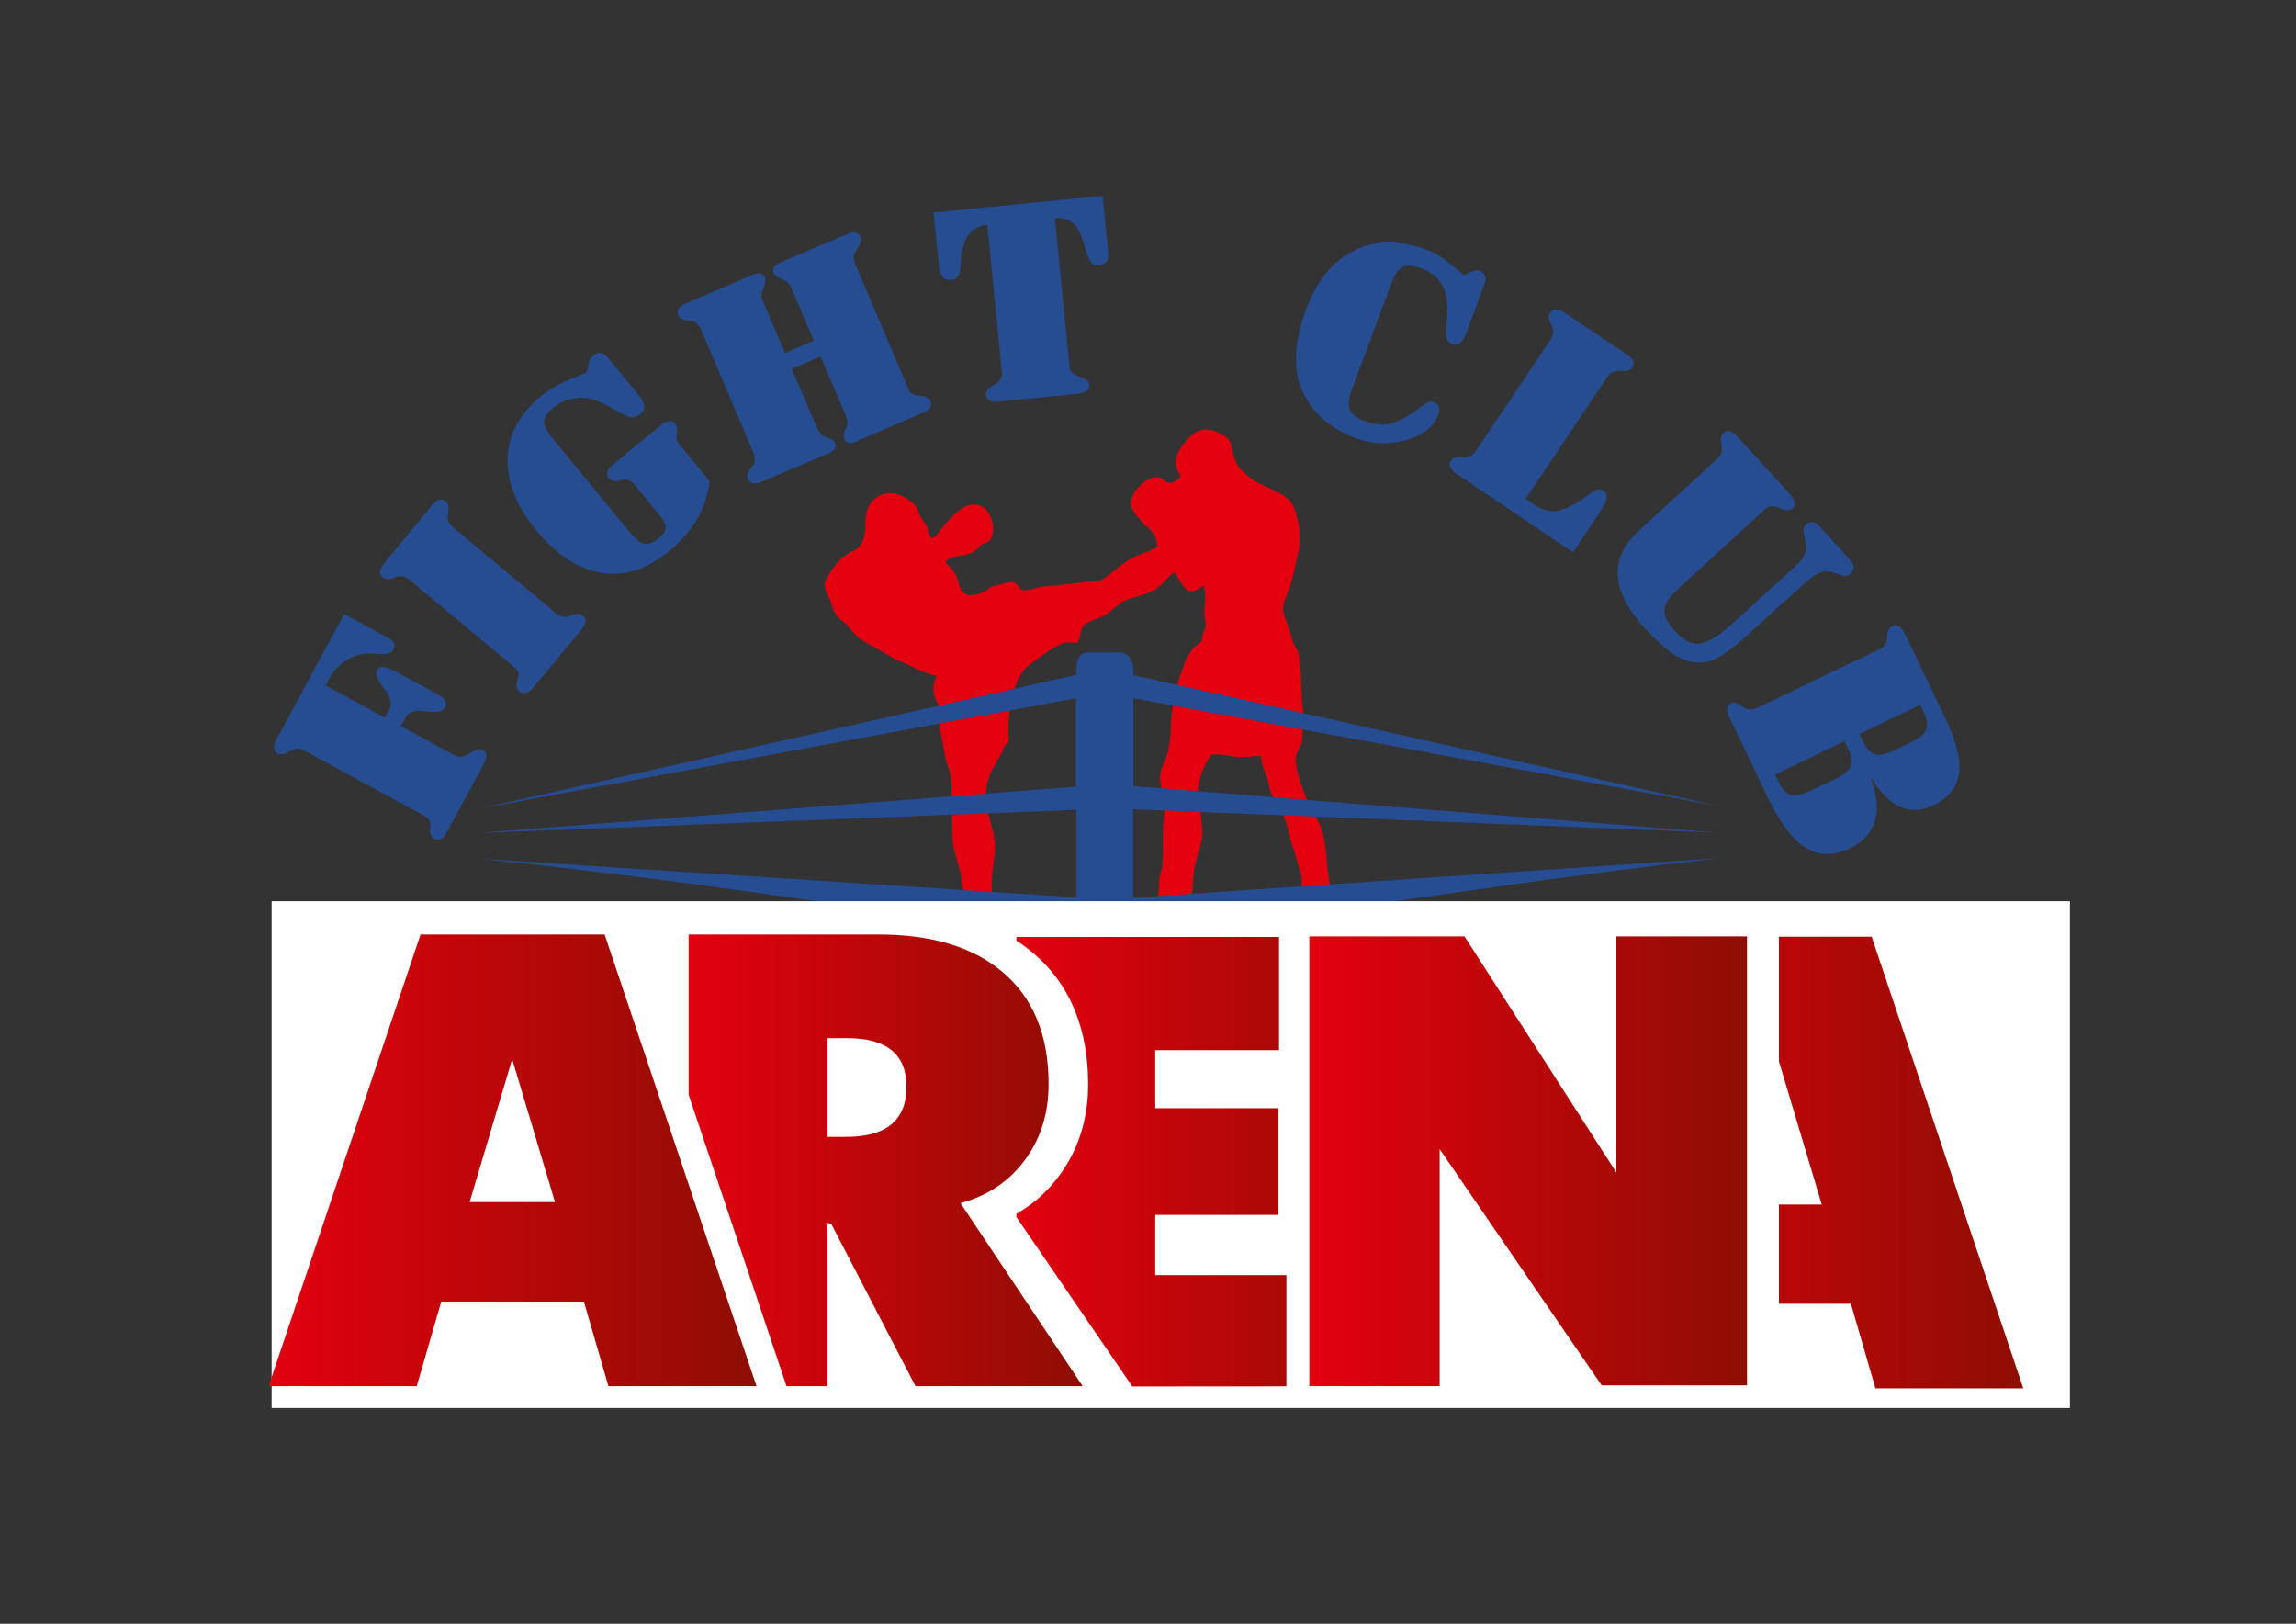 <?xml version="1.0" encoding="UTF-8"?> <!-- Generator: Adobe Illustrator 25.4.1, SVG Export Plug-In . SVG Version: 6.00 Build 0) --> <svg xmlns="http://www.w3.org/2000/svg" xmlns:xlink="http://www.w3.org/1999/xlink" id="Слой_1" x="0px" y="0px" viewBox="0 0 841.9 595.3" style="enable-background:new 0 0 841.9 595.3;" xml:space="preserve"><rect x="0" y="0" width="841.9" height="595.3" fill="#333333" stroke="none"/> <style type="text/css"> .st0{fill-rule:evenodd;clip-rule:evenodd;fill:#E3000F;} .st1{fill-rule:evenodd;clip-rule:evenodd;fill:#264C91;} .st2{fill:#264C91;} .st3{fill-rule:evenodd;clip-rule:evenodd;fill:#FFFFFF;} .st4{clip-path:url(#SVGID_00000181803656334337413470000001440025319129296561_);fill:url(#SVGID_00000114066660101017785240000000628064165509944215_);} .st5{clip-path:url(#SVGID_00000130605720398432709790000008709099512271801781_);fill:url(#SVGID_00000127731360159503264300000004908089610088763316_);} .st6{clip-path:url(#SVGID_00000093890460671109808710000001260970697195134378_);fill:url(#SVGID_00000107586627139316465610000005628729824728354219_);} .st7{clip-path:url(#SVGID_00000001643774168088279880000007437866313540606340_);fill:url(#SVGID_00000101786220244676018220000005775887882185584552_);} .st8{clip-path:url(#SVGID_00000041287639647100220610000001641953902074495161_);fill:url(#SVGID_00000080888280949508559740000017988854431148415904_);} </style> <path class="st0" d="M437.1,337.4c-0.5-2.3,0.4-16.7,0.8-18.8c3.2-14.4,4-7.3,1.5-26.7c-0.7-5.2,2.2-12,4.9-15.3 c3.6-0.2,6.3,0.5,9.3,0.9c2.3,0.3,5.8-0.3,8.6-0.4c0.6,4.3,2.5,7.2,3.1,10.8c0.6,3.7,2.8,6.1,4.3,9.1c2.4,4.6,2.1,4.7,3.3,10 c0.4,1.7,1.2,3.5,1.7,5.1c0.5,1.6,0.9,3.2,1.4,5c2.4,7.1,0.5,4.5,1.7,9.7c0.3,1.1,2.2,10.8,2.1,11c-0.2,3.5-5.6,2.8-5.4,7.6 c0.2,2.9,3.3-0.2,4.6,1.8c5-6.5,16.3,0.7,12.1-8.1c-1.5-3.2-4.2-17.8-4.5-22.2c-1.2-17.7-4-14.3-8.7-27.1 c-5.4-14.8-1.4-13.5-0.5-17.9c0.3-1.4,0.1-2.9,0.2-4.4c0.2-3.1,0.6-4.5,0.1-7.8c-0.8-5.5-0.3-11.4-1.1-16.8c-0.9-6.3-0.3-2.8-2.3-7 c-0.4-0.9-1.5-5.2-2.1-6.6c-3.1-7.9-1.5-7.1,0.8-14.3c1.3-4.2,2.6-10.1,3.4-14.4c0.8-4.2-0.6-11.9-2.2-15.2 c-2.7-5.5-12-6.6-16.4-10.8c-1.9-1.8-2.8-2-4.2-4.5c-3.1-5.4,0-8.2-6.6-11.4c-6.1-3-9.6,0-12.4,3.3c-6.4,7.7-2.1,11-1.7,12.6 c-1.5,1.6-3.5,3.5-5.8,1.7c-0.2-0.2-0.1-0.2-0.8-0.7c-4.5-2.9-12.2,4.8-11.7,9.5c0.2,2.1,3.9,6,5.3,7.5c1.1,1.1,4,2.4,4.5,7.8 c-1.2,1-4.4,2.1-5.9,2.7c-7.7,2.8-12.1,9-15.6,9.8c-2,0.4-5.5,0.5-7.7,0.8c-2.3,0.3-5,0.6-7.4,0.9c-2.4,0.2-4.8,0.1-6.7,0.7 c-9.7,3-5.8-1.2-10.3-2l-7.3,1.8c-2.2,1.2-2,2.2-5.9,2.9c-4.3,0.8-5.3-1.3-6.3-4.9c-1-3.9-2.8-4.7-4.7-7.1c3.1-3.6,8.5-0.7,12.6-5.7 c1.2-1.4,1.4-0.6,3-1.6c5.1-3.3-0.1-20.7-11.6-10.7c-1.3,1.1-3.3,3.4-4.5,4.7c-1.3,1.5-2.5,4.1-4.7,4.6c-2.3-3.3,0.5-1.6-3.4-7.2 c-2-2.9-0.6-3.6-3.9-6.2c-4.7-3.7-10.4-4.5-14.3-0.1c-4.4,5-0.8,10.6-4.1,15.7c-2.4,3.8-5.5,1.6-10.7,9.5c-3.5,5.4-3.3,5.1-0.6,11.1 c0.6,1.4,0.8,2.4,1.3,3.7c1.3,3.2,3.4,3.6,5,5.6c1.6,1.9,3.1,3.5,5,5.1l13.2,7.5c5.2,1.9,9.1,4.7,14.5,5.8c-0.1,0.3-0.9,3.1-1.1,3.4 c-0.3,4.7,1.2,5.1,2.4,8.8c0.4,2.9,0,4.7,0,7.4l2.3,12c0.6,1.9,1.4,3.3,1.6,5.4c0.9,8.7,0,19.3,1,25.5c0.6,4,2.5,8.1,2.9,11.2 c1.6,12.7,5,13.3-4.8,19.1c-5.2,3-10.2,0.8-9.5,4.1c0.5,2.4,5.2,2.2,7.1,3.1c9.3-1.9,18.4,3.5,20.8-0.4c1.4-5.2-1.3-10.1-2-15.7 c-1.5-12.2,1.3-17.4,0.7-22.7c-0.4-3.6-1.4-6.9-2.3-10.2c-3.6-12.9,3.3-18.8,5.1-23.5c1.1-3.1,0.8-1.4,2.4-3.4 c-0.9-7.8,1-20.3,4.9-25.6c1.8-2.4,5.8-5,8.7-7c1.6-1.1,2.9-1.9,4.9-2.9c3.2-1.6,3.3-0.7,6.7-0.7c2.4-6-0.2-6.1,6.8-8.8 c5-2,5.3-3.1,9.2-6c2.4-1.7,7.8-2.4,11.1-4.1c3.7-1.8,5.3-4.9,8.2-7c1.6,1.8,2.6,4.4,4.2,6c2.7,2.5,4.8-0.3,6.7-1.1 c1,3.5,0.2,6.3,0.2,9.9c0,1.7,0.6,3.9,0.5,4.6c0,0.6-0.9,2.5-1.2,4.2c-0.4,2.5-0.4,1.7-2.2,3.2c-1.5,1.2-1.4,1.5-2.5,3 c-1.9,2.8-1.9,3.8-3.2,7.4c-4.9,13.9-2.9,21.1-4.7,28.4c-0.6,2.5-2.3,5.6-2.8,7.8c-0.6,2.3,0.6,7.3,1,9.7c0.8,4.6,0.3,5.4,0,9.6 c-0.2,2.7,0.1,14.7-0.5,16.1c-1.9,4.9,0.1,6.9-2.4,12.7c-1.7,4-0.7,4-3.8,6.8c-4.4,3.9-11.9,6.4-13.2,8.3c0.3,1.6,0.6,0.8,0.8,1.9 l-0.1,1.2c0-0.1,0,0.2,0,0.3c3.7,1.7,7.8-2.9,24.9-2c5.1-0.9,1.5-0.2,5.4-2C439.3,341.8,437.8,340.9,437.1,337.4"></path> <path class="st1" d="M175.6,296.5l219.1-49.1c-0.3-5.3,1-8.4,4.7-8.2l10.9,0c4,0.1,5.5,3.2,5.3,8.3l214.9,48.1l-214.9-39.6v32.2 l214.6,17.1l-214.7-8.6v32.4l214.9-14.5C514.5,328,459.5,341,404.1,340.8c-55.7-0.3-111.8-13.9-228.5-26L394.7,329v-32.1l-219.6,8.5 l219.4-17V256L175.6,296.5z"></path> <path class="st2" d="M676.4,271.7L650.9,284l1.4,2.9c1.3,2.7,2.9,4.2,4.8,4.6c1.6,0.3,3.8-0.2,6.6-1.5l9.4-4.5 c2.8-1.3,4.6-2.7,5.3-4.2c0.9-1.7,0.6-3.9-0.6-6.6L676.4,271.7z M704.2,258.4l-22.4,10.7l1.4,2.9c1.3,2.7,2.9,4.2,4.8,4.6 c1.6,0.3,3.8-0.2,6.6-1.5l6.2-3c2.8-1.3,4.6-2.7,5.3-4.2c0.9-1.8,0.7-4-0.6-6.6L704.2,258.4z M644.6,259.4l44.4-21.3 c2-0.9,3-2.5,3-4.6c0-2.1,0.7-3.4,1.9-4c1.7-0.8,3.2,0.1,4.6,2.9l14.6,30.4c3.5,7.4,5.3,13.3,5.4,17.9c0.1,6.6-3.1,11.5-9.5,14.5 c-8.6,4.1-16.1,0.9-22.6-9.6l-0.3,0.1c2.1,5.4,2.6,10.3,1.6,14.5c-1.2,4.8-4.3,8.4-9.3,10.8c-6.8,3.3-12.9,2.7-18.4-1.7 c-3.9-3.2-7.7-8.6-11.4-16.2l-14.4-30c-1.3-2.7-1.1-4.5,0.7-5.4c1-0.5,2.2,0,3.9,1.3C640.4,260.3,642.4,260.4,644.6,259.4z M632,158.7c1.4-1.3,3.1-0.8,5.1,1.4l18.7,20.4c2.4,2.7,3,4.6,1.6,5.9c-1,0.9-2.6,0.9-4.8-0.1c-2.2-1-4-0.9-5.4,0.4l-31,28.4 c-3.5,3.2-5.4,5.7-5.8,7.7c-0.4,2.5,0.8,5.3,3.8,8.6c3.2,3.6,6.4,5,9.4,4.5c3-0.6,6.7-2.9,11.2-6.9l23.7-21.6 c2.3-2.1,3.6-4.3,3.8-6.5c0-0.8-0.2-2.5-0.8-4.9c-0.4-1.7-0.2-2.9,0.7-3.7c1.6-1.5,3.4-1.1,5.4,1.1l10.5,11.5c2,2.1,2.1,3.9,0.5,5.4 c-1,0.9-2.2,1.1-3.5,0.6c-1.7-0.6-3.2-1.1-4.8-1.4c-2.1-0.4-5.2,1.2-9.1,4.8L639,234.4c-3.3,3-6.3,5.2-9.1,6.7 c-4.8,2.5-9.8,2.4-14.8-0.4c-3.3-1.8-7.2-5.3-11.9-10.3c-12.6-13.8-13.3-25.8-2.2-35.9l28.6-26.2c1.6-1.5,2.1-3.2,1.6-5.2 C630.8,161.1,631,159.6,632,158.7z M534.2,173.8c-2.5-1.7-3.2-3.4-2.1-5c0.7-1.1,2.1-1.5,4.2-1.2c2.1,0.3,3.7-0.5,4.9-2.3l27.4-40.9 c1.2-1.8,1.3-3.6,0.2-5.4c-1-1.8-1.2-3.3-0.4-4.4c1.1-1.6,2.9-1.5,5.4,0.1l22.7,15.2c2.4,1.6,3.1,3.2,2,4.8 c-0.7,1.1-2.1,1.5-4.2,1.3c-2.1-0.3-3.7,0.5-5,2.3l-29.9,44.6l2.7,1.8c3.4,2.3,6.4,3.1,9.1,2.6c3.3-0.7,7.5-2.9,12.5-6.8 c1.6-1.2,3-1.4,4.2-0.6c1.8,1.2,1.6,3.4-0.5,6.7l-10.6,15.9L534.2,173.8z M544.4,103.9l-6.7,18.1c-1.3,3.5-3,4.9-5.1,4.1 c-1-0.4-1.6-0.9-2-1.6c-0.5-1-0.5-3.1-0.2-6.2c0.6-5.1,0.3-9.1-0.8-12.1c-1.4-3.7-4.3-6.4-8.6-7.9c-2.9-1.1-5.2-1.2-6.8-0.3 c-1.6,0.9-2.9,2.8-4,5.8l-14.6,39.3c-1.1,3-1.3,5.3-0.7,7c0.6,1.7,2.4,3.1,5.3,4.2c3.8,1.4,7,1.7,9.6,1c3.3-0.8,7.3-3.1,12-6.8 c1.5-1.1,2.8-1.5,3.9-1.1c2,0.7,2.5,2.3,1.7,4.6c-1.8,4.8-6.1,8-12.8,9.6c-6.1,1.4-11.7,1.1-16.8-0.7c-9.8-3.6-16.6-9.4-20.2-17.4 c-3.6-7.9-3.2-17.9,1.3-30.1c3.9-10.4,9.7-17.6,17.5-21.5c7.8-4,16.9-4,27.2-0.2c2.8,1.1,5.6,2.8,8.3,5.1c2.7,2.3,4.2,3.6,4.4,3.7 c0.7,0.3,1.6,0,2.8-0.7c1.2-0.7,2.3-0.8,3.5-0.4C544.7,100.2,545.2,101.7,544.4,103.9z M342.3,77.9l62-6.1l2.1,21.2 c0.2,2.5-0.9,3.9-3.4,4.1c-1,0.1-1.8-0.1-2.5-0.4c-0.7-0.4-1.5-2.2-2.5-5.4c-1-3.8-2.1-6.5-3.2-8c-1.9-2.6-4.6-3.7-8-3.4l5.4,54.9 c0.1,1.4,1.4,2.5,3.7,3.3c2.3,0.7,3.5,1.7,3.6,3c0.2,1.9-1.4,3-4.6,3.3l-28.3,2.8c-3.2,0.3-4.9-0.5-5.1-2.4c-0.1-1.3,0.9-2.6,3-3.7 c2.1-1.2,3.1-2.7,2.9-4.5l-5.4-54.2c-3.3,0.3-5.8,1.8-7.3,4.3c-1.1,1.8-2,4.7-2.4,8.5c-0.1,1.1-0.1,2.3-0.2,3.4 c-0.2,1.5-0.5,2.5-1.1,3c-0.5,0.6-1.4,0.9-2.5,1c-2.4,0.2-3.8-1.4-4.2-5L342.3,77.9z M287.8,129.4l10.6-4.5l-8.3-19.6 c-0.6-1.4-1.7-2.4-3.3-2.9c-1.6-0.6-2.7-1.4-3.1-2.4c-0.6-1.5,0-2.7,2-3.6l24.7-10.5c2.6-1.1,4.3-0.8,5.1,1c0.5,1.2,0.1,2.6-1.2,4.3 c-1.3,1.6-1.6,3.4-0.8,5.4l19.6,46c0.7,1.6,2,2.4,4.1,2.5c2.1,0.1,3.4,0.7,3.9,1.9c0.8,1.8-0.1,3.3-2.8,4.4L313.6,162 c-2,0.9-3.4,0.5-4-1.1c-0.4-1-0.3-2.2,0.5-3.8c0.7-1.6,0.8-3,0.2-4.4l-9.4-22l-10.6,4.5l9.4,21.9c0.7,1.6,1.9,2.7,3.5,3.3 c1.7,0.5,2.7,1.2,3,2c0.7,1.6-0.1,2.8-2.2,3.7l-24.6,10.5c-2.7,1.1-4.4,0.8-5.2-1c-0.5-1.2-0.1-2.6,1.3-4.2c1.4-1.6,1.6-3.4,0.8-5.4 l-19.3-45.3c-0.9-2-2.3-3.1-4.4-3.2c-2.1-0.1-3.4-0.8-3.9-2c-0.8-1.8,0.2-3.2,2.9-4.3l24.6-10.5c2.1-0.9,3.5-0.6,4.2,0.9 c0.4,1,0.3,2.4-0.5,4c-0.7,1.6-0.8,3.1-0.3,4.4L287.8,129.4z M260.2,176.4c-1.1,9.8-6,18.4-14.9,25.7c-8.4,6.9-17,9.5-25.8,7.7 c-8.2-1.6-15.8-6.8-22.9-15.4c-7-8.6-10.5-17.1-10.5-25.5c0-9.1,4.2-17.1,12.6-23.9c2.8-2.3,6.1-4.2,10-5.8c3.9-1.5,5.9-2.4,6-2.5 c0.7-0.5,1-1.5,1.1-2.9c0-1.4,0.6-2.6,1.8-3.5c1.8-1.5,3.5-1.3,5.1,0.6l11.7,14.2c2.3,2.8,2.4,5.1,0.3,6.8c-0.9,0.7-1.8,1.1-2.7,1.1 c-1.2,0-3.1-0.8-5.5-2.2c-3.3-1.9-5.6-3.1-7-3.7c-3-1.2-5.9-1.6-8.7-1.1c-3.2,0.5-5.9,1.8-8.2,3.7c-2.4,2-3.4,3.9-3,5.8 c0.2,1.3,1.4,3.2,3.6,5.9l27.2,33.1c2.1,2.5,3.7,4.1,4.9,4.6c1.8,0.7,3.8,0.2,6.1-1.7c1.7-1.4,2.6-2.7,2.7-3.9 c0.1-1.2-0.6-2.6-2-4.3l-9.8-11.9c-1.1-1.4-2.7-1.8-4.7-1.2c-2,0.6-3.5,0.3-4.4-0.9c-1.2-1.4-0.6-3.1,1.8-5.1l17.6-14.4 c2.1-1.7,3.8-1.8,5-0.3c0.7,0.8,0.9,2,0.6,3.6c-0.3,1.6-0.1,2.8,0.7,3.7L260.2,176.4z M158.5,185.1c1.8-2.1,3.4-2.6,4.9-1.3 c1.1,0.9,1.3,2.3,0.9,4.4c-0.5,2,0.1,3.7,1.8,5.1l38,31.7c1.6,1.3,3.3,1.5,5.2,0.7c1.9-0.9,3.4-0.9,4.4,0c1.5,1.3,1.3,3-0.6,5.3 l-17.4,20.9c-1.9,2.3-3.7,2.8-5.2,1.6c-1.1-0.9-1.4-2.1-0.9-3.7c0.6-1.8,0.7-3,0.3-3.7c-0.3-0.5-0.9-1.1-1.7-1.8l-38.3-31.9 c-1.5-1.3-3.2-1.5-5.2-0.7c-1.9,0.8-3.4,0.8-4.4,0c-1.5-1.2-1.3-2.9,0.5-5.1L158.5,185.1z M126.2,225.1l16.6,9 c1.9,1,2.3,2.4,1.3,4.2c-0.8,1.4-3,1.9-6.7,1.4c-3.2-0.4-6.4,0.2-9.4,1.8c-3,1.6-5.3,3.8-6.9,6.7l-1.7,3.1l21.7,11.8l1.7-3.1 c1.1-2,0.4-4.5-2-7.6c-2.4-3.1-3.3-5.3-2.6-6.6c0.9-1.7,2.9-1.7,5.9-0.1l16.3,8.8c2.8,1.5,3.7,3.1,2.8,4.8c-0.7,1.2-2.1,1.8-4.2,1.7 c-1.9-0.1-3.8-0.3-5.7-0.4c-2.2,0.1-3.8,0.9-4.6,2.5l-1.7,3.1l19.7,10.7c1.7,0.9,3.6,0.7,5.6-0.8c2.1-1.4,3.6-1.8,4.7-1.3 c1.7,0.9,1.7,2.8,0.2,5.7l-13.4,24.7c-1.4,2.5-2.9,3.3-4.6,2.3c-1.2-0.7-1.7-1.8-1.5-3.4c0.2-1.9,0-3.2-0.5-3.8 c-0.4-0.5-1.2-1-2.3-1.6l-43.3-23.5c-1.9-1-3.7-1-5.5,0.2c-1.7,1.2-3.2,1.5-4.3,0.8c-1.7-0.9-1.8-2.7-0.3-5.4L126.2,225.1z"></path> <rect x="99.6" y="330.4" class="st3" width="659.4" height="185.8"></rect> <g> <defs> <path id="SVGID_1_" d="M372.7,446.2V445c6.4-3.6,11.9-8.6,16.3-14.8c6.9-9.7,10-20.8,10-32.7c0-19-5.8-36.4-20.9-48.7 c-1.8-1.5-3.6-2.8-5.5-4v-1.3H469V385h-45.4v21.3h45.2v39.1h-45.2v22.1l48.1,0v40.7c1.6,0.1-28,0.1-56.5,0.1L372.7,446.2z"></path> </defs> <clipPath id="SVGID_00000147926323579547458850000016258501892380303526_"> <use xlink:href="#SVGID_1_" style="overflow:visible;"></use> </clipPath> <linearGradient id="SVGID_00000102542532964198688150000011858164822313739657_" gradientUnits="userSpaceOnUse" x1="0" y1="594.773" x2="1" y2="594.773" gradientTransform="matrix(145.878 0 0 165.573 372.687 -98052.68)"> <stop offset="0" style="stop-color:#E3000F"></stop> <stop offset="1" style="stop-color:#8E0E02"></stop> </linearGradient> <rect x="372.7" y="343.5" style="clip-path:url(#SVGID_00000147926323579547458850000016258501892380303526_);fill:url(#SVGID_00000102542532964198688150000011858164822313739657_);" width="100.7" height="164.8"></rect> </g> <g> <defs> <path id="SVGID_00000018207337539504196500000015612496139032344744_" d="M332.4,398.4c0-11.9-7.3-17.8-21.9-17.8h-7.1v36.2h6.8 C325,416.8,332.4,410.7,332.4,398.4 M397,508.2h-61.3l-30.9-59.5l-1.4-0.4v59.9h-15l-35.9-106.9v-58.7h69.6 c19.4,0,34.4,4.5,45.2,13.5c11.5,9.5,17.2,23.3,17.2,41.4c0,10.3-2.7,19.4-8.2,27.1c-5.8,8.2-13.8,13.7-24.1,16.5L397,508.2z"></path> </defs> <clipPath id="SVGID_00000142859367687671833590000017694983778526274949_"> <use xlink:href="#SVGID_00000018207337539504196500000015612496139032344744_" style="overflow:visible;"></use> </clipPath> <linearGradient id="SVGID_00000070820374903158124430000010815880249496153488_" gradientUnits="userSpaceOnUse" x1="5.489866e-06" y1="594.776" x2="1" y2="594.776" gradientTransform="matrix(144.531 0 0 165.575 252.502 -98054.297)"> <stop offset="0" style="stop-color:#E3000F"></stop> <stop offset="1" style="stop-color:#8E0E02"></stop> </linearGradient> <rect x="252.5" y="342.6" style="clip-path:url(#SVGID_00000142859367687671833590000017694983778526274949_);fill:url(#SVGID_00000070820374903158124430000010815880249496153488_);" width="144.5" height="165.6"></rect> </g> <g> <defs> <path id="SVGID_00000169530915324617592420000018421749955563931568_" d="M203.5,440.7l-15.7-52.4l-15.6,52.4H203.5z M277.4,508.2 h-54.3l-9-31h-52.3l-9,31H98.5l55.7-165.6h67.5L277.4,508.2z"></path> </defs> <clipPath id="SVGID_00000017513407060860210560000007087897294637037454_"> <use xlink:href="#SVGID_00000169530915324617592420000018421749955563931568_" style="overflow:visible;"></use> </clipPath> <linearGradient id="SVGID_00000074431159757087440980000003938418192359075239_" gradientUnits="userSpaceOnUse" x1="3.369791e-06" y1="594.776" x2="1" y2="594.776" gradientTransform="matrix(178.861 0 0 165.575 98.523 -98054.297)"> <stop offset="0" style="stop-color:#E3000F"></stop> <stop offset="1" style="stop-color:#8E0E02"></stop> </linearGradient> <rect x="98.5" y="342.6" style="clip-path:url(#SVGID_00000017513407060860210560000007087897294637037454_);fill:url(#SVGID_00000074431159757087440980000003938418192359075239_);" width="178.9" height="165.6"></rect> </g> <g> <defs> <polygon id="SVGID_00000179625884723698793110000013478095405421686185_" points="640.6,507.9 587.3,507.9 527.9,421.3 527.9,508.2 480.1,508.2 480.1,343.3 537,343.3 592.7,429.9 592.7,343.3 640.6,343.3 "></polygon> </defs> <clipPath id="SVGID_00000055688485354959080840000010255507766049171863_"> <use xlink:href="#SVGID_00000179625884723698793110000013478095405421686185_" style="overflow:visible;"></use> </clipPath> <linearGradient id="SVGID_00000135685059566160422320000013474422544596177564_" gradientUnits="userSpaceOnUse" x1="1.711007e-06" y1="594.777" x2="1" y2="594.777" gradientTransform="matrix(160.524 0 0 165.266 480.059 -97870.305)"> <stop offset="0" style="stop-color:#E3000F"></stop> <stop offset="1" style="stop-color:#8E0E02"></stop> </linearGradient> <rect x="480.1" y="343.3" style="clip-path:url(#SVGID_00000055688485354959080840000010255507766049171863_);fill:url(#SVGID_00000135685059566160422320000013474422544596177564_);" width="160.5" height="164.9"></rect> </g> <g> <defs> <polygon id="SVGID_00000111891051018123028560000005056545031220397474_" points="741.9,509 687.7,509 678.7,478 652.3,478 652.3,441.6 668,441.6 652.3,389.1 652.3,389.2 652.3,343.4 686.3,343.4 "></polygon> </defs> <clipPath id="SVGID_00000029021619469345289030000017823104100169238178_"> <use xlink:href="#SVGID_00000111891051018123028560000005056545031220397474_" style="overflow:visible;"></use> </clipPath> <linearGradient id="SVGID_00000055687678620595637440000007812175202070779284_" gradientUnits="userSpaceOnUse" x1="0" y1="594.776" x2="1" y2="594.776" gradientTransform="matrix(171.975 0 0 165.575 569.962 -98053.82)"> <stop offset="0" style="stop-color:#E3000F"></stop> <stop offset="1" style="stop-color:#8E0E02"></stop> </linearGradient> <rect x="652.3" y="343.4" style="clip-path:url(#SVGID_00000029021619469345289030000017823104100169238178_);fill:url(#SVGID_00000055687678620595637440000007812175202070779284_);" width="89.7" height="165.6"></rect> </g> </svg> 